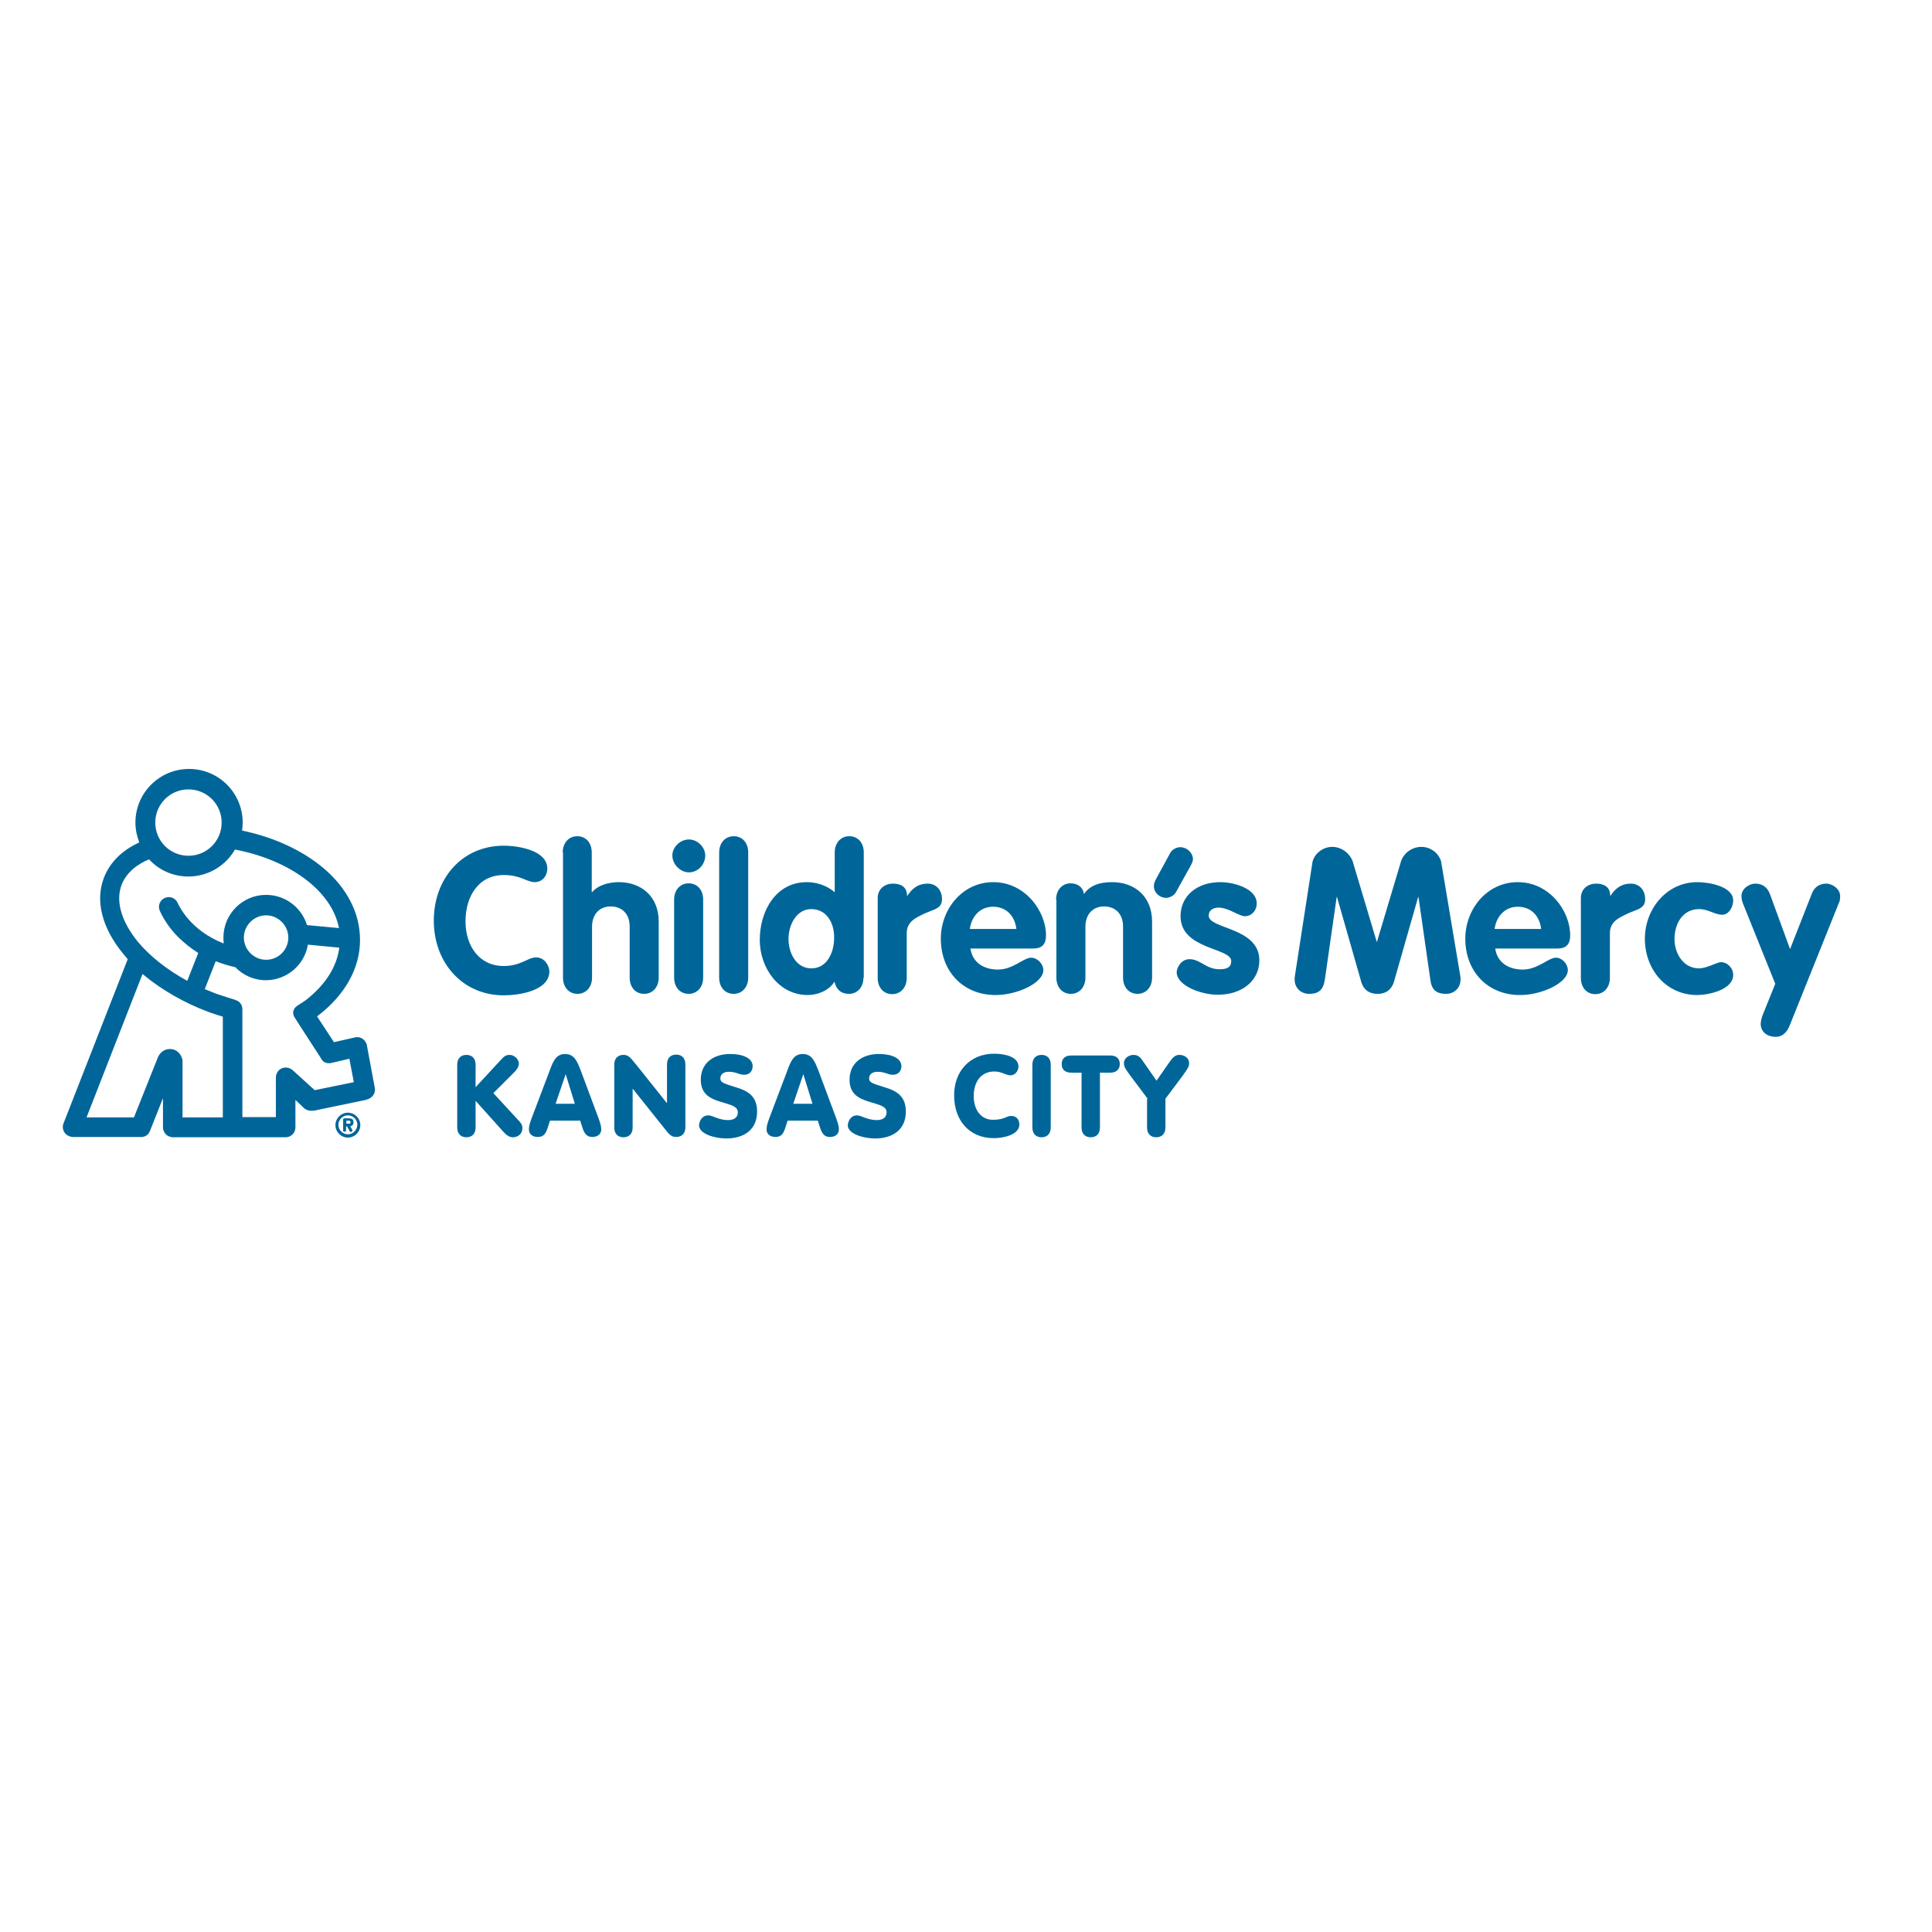 <?xml version="1.0" encoding="utf-8"?>
<!-- Generator: Adobe Illustrator 19.2.1, SVG Export Plug-In . SVG Version: 6.00 Build 0)  -->
<svg version="1.1" id="layer" xmlns="http://www.w3.org/2000/svg" xmlns:xlink="http://www.w3.org/1999/xlink" x="0px" y="0px"
	 viewBox="0 0 652 652" style="enable-background:new 0 0 652 652;" xml:space="preserve">
<style type="text/css">
	.st0{fill:#006699;}
</style>
<g>
	<path class="st0" d="M117.4,375.5c-2.3,0-4.2,1.9-4.2,4.2s1.9,4.2,4.2,4.2c2.3,0,4.2-1.9,4.2-4.2S119.7,375.5,117.4,375.5
		 M117.4,382.8c-1.7,0-3.2-1.4-3.2-3.2c0-1.7,1.4-3.2,3.2-3.2c1.7,0,3.2,1.4,3.2,3.2C120.5,381.4,119.1,382.8,117.4,382.8"/>
	<path class="st0" d="M119.3,378.7c0-1.1-0.8-1.3-1.7-1.3h-1.3c-0.4,0-0.5,0.2-0.5,0.5v3.5c0,0.4,0.1,0.5,0.5,0.5
		c0.4,0,0.5-0.2,0.5-0.5v-1.3h0.3h0l0.9,1.6c0.1,0.2,0.2,0.3,0.4,0.3c0.3,0,0.5-0.2,0.5-0.5c0-0.1,0-0.1,0-0.2l-0.7-1.2
		C119,379.9,119.3,379.5,119.3,378.7 M117.7,379.2h-0.8v-1h0.8c0.4,0,0.6,0.1,0.6,0.5C118.3,379.2,118.1,379.2,117.7,379.2"/>
	<path class="st0" d="M126.5,367.2l-2.7-14.5c0-0.1,0-0.1,0-0.2c0,0,0,0,0,0c0,0,0,0,0,0c0-0.1,0-0.1-0.1-0.2c0-0.1,0-0.1-0.1-0.2
		c0,0,0,0,0,0c-0.6-1.5-2.2-2.4-3.8-2l-7.1,1.6L107,343c9.3-7,14.5-16.1,14.5-25.8c0-4.5-1.1-9-3.3-13.2c-2.1-4-5.1-7.7-9-11
		c-7.1-6-16.8-10.5-27.5-12.7c0.1-0.9,0.2-1.8,0.2-2.7c0-10-8.1-18.1-18.1-18.1c-10,0-18.1,8.1-18.1,18.1c0,2.4,0.5,4.6,1.3,6.7
		c-5.9,2.7-10,6.8-12,12.1c-2.9,7.8-0.5,16.9,6.6,25.5c0.5,0.6,1,1.2,1.5,1.8l-21.7,55.5c0,0.1-0.1,0.2-0.1,0.3l0,0h0
		c-0.4,1.6,0.4,3.3,2,3.9c0.1,0,0.2,0.1,0.2,0.1c0,0,0,0,0,0c0.1,0,0.1,0,0.2,0.1c0,0,0.1,0,0.1,0c0,0,0,0,0.1,0
		c0.2,0,0.4,0.1,0.6,0.1h23.1c0.2,0,0.3,0,0.5,0c0,0,0,0,0,0c0.2,0,0.4-0.1,0.6-0.2c0,0,0.1,0,0.1,0c0,0,0.1,0,0.1,0
		c0.1,0,0.1-0.1,0.2-0.1c0,0,0,0,0,0c0.7-0.4,1.2-0.9,1.5-1.7l4.4-11.1v6.1c0,0,0,0.1,0,0.1v3.7c0,0,0,0.1,0,0.1v0h0
		c0.1,1.4,1,2.6,2.3,3c0.3,0.1,0.7,0.2,1,0.2h38.1c1.8,0,3.3-1.5,3.3-3.3c0,0,0-9.3,0-9.3l2.1,2c0,0,0,0,0,0
		c0.9,0.9,1.8,2.1,4.9,1.5c0.1,0,0.2-0.1,0.3-0.1l16.4-3.4c0.1,0,0.2-0.1,0.3-0.1C125.7,370.6,126.8,368.9,126.5,367.2 M103.1,337.6
		l-2.9,1.9c-0.4,0.3-0.7,0.6-0.9,1c-0.5,0.8-0.5,1.9,0.1,2.8l1.9,3c0.1,0.1,0.1,0.2,0.2,0.3l6.6,10.2l0.5,0.8
		c0.5,0.8,1.4,1.2,2.2,1.2c0.2,0,0.3,0,0.5,0c0.2,0,0.4,0,0.6-0.1l6-1.4l1.5,7.9l-13.2,2.7l-7.5-6.8c-1.4-1.2-3.5-1.1-4.7,0.2
		c-0.6,0.7-0.9,1.5-0.9,2.4v13.3H81.8v-34.3c0,0,0,0,0,0v-2.1c0-1.5-0.9-2.7-2.3-3.1c-0.1-0.1-0.3-0.1-0.5-0.2
		c-0.3-0.1-0.6-0.2-1-0.3c-1.5-0.5-4.1-1.3-5.2-1.7c-1.3-0.5-2.5-1-3.7-1.5l3.7-9.4c2.1,0.8,4.3,1.5,6.6,2c2.6,2.7,6.3,4.4,10.3,4.4
		c7.1,0,13.1-5.2,14.2-12l10.6,1C113.7,326.3,109.7,332.5,103.1,337.6 M61.6,357.9c-0.2-1.5-1.2-3-2.7-3.6c-2.1-0.8-4.4,0.1-5.4,2.1
		c-0.1,0.1-0.1,0.2-0.2,0.4l-8.1,20.3h-16l18.9-48.4c6.2,5.2,13.9,9.7,22.5,12.9c1.1,0.4,2.9,1,4.6,1.5c0,0,0,0,0,0v34H61.6
		L61.6,357.9L61.6,357.9z M82.3,316.4c0-4.1,3.4-7.5,7.5-7.5c4.1,0,7.5,3.4,7.5,7.5c0,4.2-3.4,7.5-7.5,7.5
		C85.7,323.9,82.3,320.5,82.3,316.4 M63.6,266.4c6.2,0,11.2,5,11.2,11.2c0,6.2-5,11.2-11.2,11.2c-6.2,0-11.2-5-11.2-11.2
		C52.4,271.4,57.4,266.4,63.6,266.4 M41,298.7c1.7-4.5,5.7-7.2,9.3-8.7c3.3,3.6,8,5.8,13.3,5.8c6.7,0,12.6-3.7,15.7-9.1
		c10,1.9,19,5.9,25.5,11.4c5.3,4.5,8.5,9.6,9.6,15.1l-10.8-1c-1.8-5.9-7.3-10.2-13.8-10.2c-8,0-14.4,6.5-14.4,14.4
		c0,0.7,0,1.3,0.1,2c-11.3-4.4-15-12.6-15.5-13.6c-0.7-1.7-2.6-2.5-4.3-1.8c-1.7,0.7-2.5,2.6-1.8,4.3c0.5,1.1,2.3,5.1,6.5,9.2
		c2,1.9,4.1,3.6,6.5,5.1l-3.7,9.4c-6.8-3.7-12.5-8.2-16.7-13.2C40.9,310.9,39,304.1,41,298.7"/>
	<path class="st0" d="M170,285.4c5,0,14.7,1.6,14.7,7.7c0,2.5-1.7,4.6-4.2,4.6c-2.8,0-4.7-2.4-10.5-2.4c-8.5,0-12.9,7.2-12.9,15.6
		c0,8.2,4.5,15.1,12.9,15.1c5.8,0,8.1-2.9,10.9-2.9c3.1,0,4.5,3.1,4.5,4.7c0,6.6-10.3,8.1-15.4,8.1c-13.9,0-23.6-11-23.6-25.2
		C146.4,296.4,156,285.4,170,285.4"/>
	<path class="st0" d="M189.9,287.7c0-3.3,2.1-5.5,4.9-5.5c2.9,0,4.9,2.2,4.9,5.5v13.4h0.1c2.1-2.5,5.9-3.4,9-3.4
		c7.7,0,13.5,4.9,13.5,13.3v18.9c0,3.3-2.1,5.5-4.9,5.5c-2.9,0-4.9-2.2-4.9-5.5v-17.2c0-4.6-2.9-6.8-6.4-6.8c-4,0-6.3,2.9-6.3,6.8
		v17.2c0,3.3-2.1,5.5-4.9,5.5c-2.9,0-4.9-2.2-4.9-5.5V287.7z"/>
	<path class="st0" d="M227.5,303.6c0-3.3,2.1-5.5,4.9-5.5c2.9,0,4.9,2.2,4.9,5.5v26.3c0,3.3-2.1,5.5-4.9,5.5c-2.9,0-4.9-2.2-4.9-5.5
		V303.6z M238,288.7c0,3.1-2.5,5.7-5.5,5.7c-2.9,0-5.6-2.7-5.6-5.7c0-2.8,2.6-5.4,5.6-5.4C235.4,283.3,238,285.9,238,288.7"/>
	<path class="st0" d="M242.7,287.7c0-3.3,2.1-5.5,4.9-5.5c2.9,0,4.9,2.2,4.9,5.5v42.2c0,3.3-2.1,5.5-4.9,5.5c-2.9,0-4.9-2.2-4.9-5.5
		V287.7z"/>
	<path class="st0" d="M273.8,306.8c-5.1,0-7.7,5.4-7.7,10.1c0,4.6,2.5,9.9,7.7,9.9c5.4,0,7.7-5.5,7.7-10.3
		C281.6,311.7,279.1,306.8,273.8,306.8 M291.4,329.9c0,3.3-2.1,5.5-4.9,5.5c-2.7,0-4.3-1.5-4.9-4.1c-1.8,3-5.7,4.5-9,4.5
		c-9.9,0-16.2-9.3-16.2-18.6c0-9.6,5.3-19.5,15.9-19.5c3.4,0,6.8,1.2,9.4,3.4v-13.4c0-3.3,2.1-5.5,4.9-5.5c2.9,0,4.9,2.2,4.9,5.5
		V329.9z"/>
	<path class="st0" d="M296.2,303.1c0-3.3,2.6-4.9,5.1-4.9c2.6,0,4.8,1,4.8,4.1h0.1c1.8-2.7,3.8-4.1,6.9-4.1c2.4,0,4.8,1.7,4.8,5.3
		c0,3.2-2.9,3.4-5.9,4.8c-2.9,1.4-6,2.7-6,6.6v15.1c0,3.3-2.1,5.5-4.9,5.5c-2.9,0-4.9-2.2-4.9-5.5V303.1z"/>
	<path class="st0" d="M343,313.5c-0.5-4.3-3.3-7.5-7.9-7.5c-4.4,0-7.3,3.4-7.8,7.5H343z M327.5,320.1c0.7,4.9,4.7,7.1,9.3,7.1
		c5.1,0,8.6-4,11.2-4c2.1,0,4.1,2.1,4.1,4.2c0,4.3-8.8,8.4-16.1,8.4c-11.1,0-18.5-8.1-18.5-19c0-10,7.3-19.1,17.7-19.1
		c10.7,0,17.8,9.7,17.8,18c0,2.9-1.3,4.4-4.3,4.4H327.5z"/>
	<path class="st0" d="M356.4,303.6c0-3.3,2.1-5.5,4.9-5.5c2.5,0,4.2,1.4,4.5,3.6c1.9-2.7,4.9-4,9.5-4c7.7,0,13.5,4.9,13.5,13.3v18.9
		c0,3.3-2.1,5.5-4.9,5.5c-2.9,0-4.9-2.2-4.9-5.5v-17.2c0-4.6-2.9-6.8-6.4-6.8c-4,0-6.3,2.9-6.3,6.8v17.2c0,3.3-2.1,5.5-4.9,5.5
		c-2.9,0-4.9-2.2-4.9-5.5V303.6z"/>
	<path class="st0" d="M420.1,309.2c-1.9,0-5.6-2.9-8.8-2.9c-1.8,0-3.4,0.8-3.4,2.7c0,4.6,17.1,3.9,17.1,15.1
		c0,6.6-5.5,11.6-14.1,11.6c-5.6,0-13.8-3.1-13.8-7.6c0-1.5,1.5-4.4,4.3-4.4c3.8,0,5.5,3.4,10.2,3.4c3,0,3.9-1,3.9-2.8
		c0-4.5-17.1-3.8-17.1-15.1c0-6.9,5.6-11.5,13.4-11.5c4.9,0,12.3,2.3,12.3,7.1C424.2,307.1,422.5,309.2,420.1,309.2"/>
	<path class="st0" d="M442.9,291.1c0.4-2.5,3.1-5.3,6.7-5.3c3.4,0,6.1,2.5,6.9,4.9l8.1,27.1h0.1l8.1-27.1c0.8-2.5,3.4-4.9,6.9-4.9
		c3.6,0,6.3,2.8,6.7,5.3l6.4,38.2c0.1,0.4,0.1,0.8,0.1,1.2c0,3-2.2,4.9-4.9,4.9c-3.5,0-4.9-1.6-5.3-4.8l-4-27.9h-0.1l-8.2,28.7
		c-0.5,1.6-1.8,4-5.5,4c-3.7,0-5-2.3-5.5-4l-8.2-28.7h-0.1l-4,27.9c-0.5,3.2-1.8,4.8-5.3,4.8c-2.7,0-4.9-1.9-4.9-4.9
		c0-0.3,0-0.8,0.1-1.2L442.9,291.1z"/>
	<path class="st0" d="M520.1,313.5c-0.5-4.3-3.3-7.5-7.9-7.5c-4.4,0-7.3,3.4-7.8,7.5H520.1z M504.6,320.1c0.7,4.9,4.7,7.1,9.3,7.1
		c5.1,0,8.6-4,11.2-4c2.1,0,4,2.1,4,4.2c0,4.3-8.8,8.4-16.1,8.4c-11.1,0-18.5-8.1-18.5-19c0-10,7.3-19.1,17.7-19.1
		c10.7,0,17.7,9.7,17.7,18c0,2.9-1.3,4.4-4.3,4.4H504.6z"/>
	<path class="st0" d="M533.5,303.1c0-3.3,2.6-4.9,5.1-4.9c2.6,0,4.8,1,4.8,4.1h0.1c1.8-2.7,3.8-4.1,6.9-4.1c2.4,0,4.8,1.7,4.8,5.3
		c0,3.2-2.9,3.4-5.9,4.8c-2.9,1.4-6,2.7-6,6.6v15.1c0,3.3-2.1,5.5-4.9,5.5c-2.9,0-4.9-2.2-4.9-5.5V303.1z"/>
	<path class="st0" d="M581.2,308.7c-2.5,0-4.7-1.9-7.8-1.9c-5.6,0-8.3,5-8.3,10.1c0,4.9,3,9.9,8.3,9.9c2.5,0,6.2-2.1,7.3-2.1
		c2.3,0,4.2,2,4.2,4.3c0,5.1-8.5,6.8-12.1,6.8c-10.6,0-17.7-8.7-17.7-19c0-10,7.3-19.1,17.7-19.1c3.9,0,12.1,1.4,12.1,6.2
		C584.9,306,583.5,308.7,581.2,308.7"/>
	<path class="st0" d="M588.2,304.9c-0.3-0.8-0.5-1.5-0.5-2.5c0-2.5,2.6-4.2,4.7-4.2c2.4,0,4.1,1.3,4.9,3.5l6.8,18.6l7.3-18.6
		c0.8-2.2,2.5-3.5,4.9-3.5c2.1,0,4.7,1.8,4.7,4.2c0,1-0.1,1.8-0.5,2.5L604,346c-0.8,2.1-2.3,3.9-4.7,3.9c-3.4,0-5.1-2.1-5.1-4.3
		c0-1,0.3-2,0.6-2.9l4.3-10.7L588.2,304.9z"/>
	<path class="st0" d="M398.3,285.9c-1,0-2.7,0.6-3.4,2l-4.8,8.8c-0.4,0.8-0.7,1.5-0.7,2.4c0,2.1,1.9,3.9,4.1,3.9c1,0,2.7-0.6,3.4-2
		l4.9-8.8c0.4-0.8,0.8-1.5,0.8-2.3C402.5,287.7,400.5,285.9,398.3,285.9"/>
	<path class="st0" d="M154.3,359.3c0-2.2,1.3-3.3,3.1-3.3c1.8,0,3.1,1.1,3.1,3.3v7.6l8.6-9.3c1.2-1.4,2-1.6,2.9-1.6
		c1.4,0,3.1,1.3,3.1,3c0,0.9-0.6,1.8-1.2,2.5l-7.4,7.4l8.1,8.8c1,1,1.7,1.8,1.7,3c0,2-1.5,3.1-3.3,3.1c-1.6,0-2.8-1.5-3.8-2.6
		l-8.7-9.7v9c0,2.2-1.3,3.3-3.1,3.3c-1.8,0-3.1-1.1-3.1-3.3V359.3z"/>
	<path class="st0" d="M185.5,361.3c1.1-3,2.1-5.6,5.2-5.6c3.2,0,4.1,2.6,5.3,5.6l6,16.1c0.8,2.2,0.9,2.9,0.9,3.8
		c0,1.5-1.2,2.5-3,2.5c-2,0-2.7-1.3-3.3-3l-0.8-2.5h-10.2l-0.8,2.5c-0.6,1.7-1.2,3-3.3,3c-1.8,0-3-1-3-2.5c0-0.9,0.1-1.6,0.9-3.8
		L185.5,361.3z M190.9,362.5L190.9,362.5l-3.4,10h6.5L190.9,362.5z"/>
	<path class="st0" d="M207.3,359.3c0-2.2,1.3-3.3,3.1-3.3c1.6,0,2.2,0.7,4.3,3.3l10.3,12.9h0.1v-13c0-2.2,1.3-3.3,3.1-3.3
		c1.8,0,3.1,1.1,3.1,3.3v21.2c0,2.2-1.3,3.3-3.1,3.3c-1.6,0-2.3-0.7-4.3-3.3l-10.3-12.9h-0.1v13c0,2.2-1.3,3.3-3.1,3.3
		c-1.8,0-3.1-1.1-3.1-3.3V359.3z"/>
	<path class="st0" d="M239,376.4c1.5,0,3.5,1.6,6.7,1.6c2.4,0,3.3-1.2,3.3-2.6c0-2.1-2.4-2.5-5.9-3.6c-3.2-1-6.6-2.4-6.6-7.4
		c0-5.9,4.6-8.7,9.8-8.7c5,0,7.7,1.7,7.7,4.1c0,1.7-1.1,2.9-2.8,2.9c-2,0-2.6-1-5.3-1c-1.7,0-2.8,0.9-2.8,2.2c0,1.6,1.5,1.8,5.8,3.2
		c3.4,1.1,6.6,2.8,6.6,8c0,6.3-4.6,9.1-10.4,9.1c-3.6,0-9.2-1.4-9.2-4.5C236.1,378,237.1,376.4,239,376.4"/>
	<path class="st0" d="M265.7,361.3c1.1-3,2.1-5.6,5.2-5.6c3.2,0,4.1,2.6,5.3,5.6l6,16.1c0.8,2.2,0.9,2.9,0.9,3.8
		c0,1.5-1.2,2.5-3,2.5c-2,0-2.7-1.3-3.3-3l-0.8-2.5h-10.2l-0.8,2.5c-0.6,1.7-1.2,3-3.3,3c-1.8,0-3-1-3-2.5c0-0.9,0.1-1.6,0.9-3.8
		L265.7,361.3z M271.1,362.5L271.1,362.5l-3.4,10h6.5L271.1,362.5z"/>
	<path class="st0" d="M289.2,376.4c1.5,0,3.5,1.6,6.7,1.6c2.4,0,3.3-1.2,3.3-2.6c0-2.1-2.4-2.5-5.9-3.6c-3.2-1-6.6-2.4-6.6-7.4
		c0-5.9,4.6-8.7,9.8-8.7c5,0,7.7,1.7,7.7,4.1c0,1.7-1.1,2.9-2.8,2.9c-2,0-2.6-1-5.3-1c-1.7,0-2.8,0.9-2.8,2.2c0,1.6,1.5,1.8,5.8,3.2
		c3.4,1.1,6.6,2.8,6.6,8c0,6.3-4.6,9.1-10.4,9.1c-3.6,0-9.2-1.4-9.2-4.5C286.3,378,287.3,376.4,289.2,376.4"/>
	<path class="st0" d="M335.5,355.6c3.8,0,8.2,1.1,8.2,4.3c0,1.5-1.1,3-2.7,3c-1.5,0-3-1.3-5.4-1.3c-5,0-7,4.1-7,8.3
		c0,4.3,2.2,8,6.5,8c3.9,0,4.5-1.3,6.1-1.3c2.5,0,2.8,2.1,2.8,2.9c0,3.4-5.2,4.6-8.6,4.6c-8.6,0-13.4-6.4-13.4-14.3
		C321.9,361.6,327.3,355.6,335.5,355.6"/>
	<path class="st0" d="M354.6,380.5c0,2.2-1.3,3.3-3.1,3.3c-1.8,0-3.1-1.1-3.1-3.3v-21.2c0-2.2,1.3-3.3,3.1-3.3
		c1.8,0,3.1,1.1,3.1,3.3V380.5z"/>
	<path class="st0" d="M365,362h-3.5c-2.1,0-3.2-1.1-3.2-2.9c0-1.8,1.1-2.9,3.2-2.9h13.2c2.1,0,3.2,1.1,3.2,2.9
		c0,1.7-1.1,2.9-3.2,2.9h-3.5v18.5c0,2.2-1.3,3.3-3.1,3.3c-1.8,0-3.1-1.1-3.1-3.3V362z"/>
	<path class="st0" d="M387.3,370.8l-5.4-7.2c-2-2.7-2.6-3.5-2.6-4.8c0-1.6,1.5-2.8,3.3-2.8c1.7,0,2.5,1.2,3.1,2.1l4.6,6.6l4.6-6.6
		c0.7-0.9,1.5-2.1,3.1-2.1c1.8,0,3.3,1.1,3.3,2.8c0,1.3-0.6,2-2.6,4.8l-5.4,7.2v9.7c0,2.2-1.3,3.3-3.1,3.3c-1.8,0-3.1-1.1-3.1-3.3
		V370.8z"/>
</g>
</svg>
